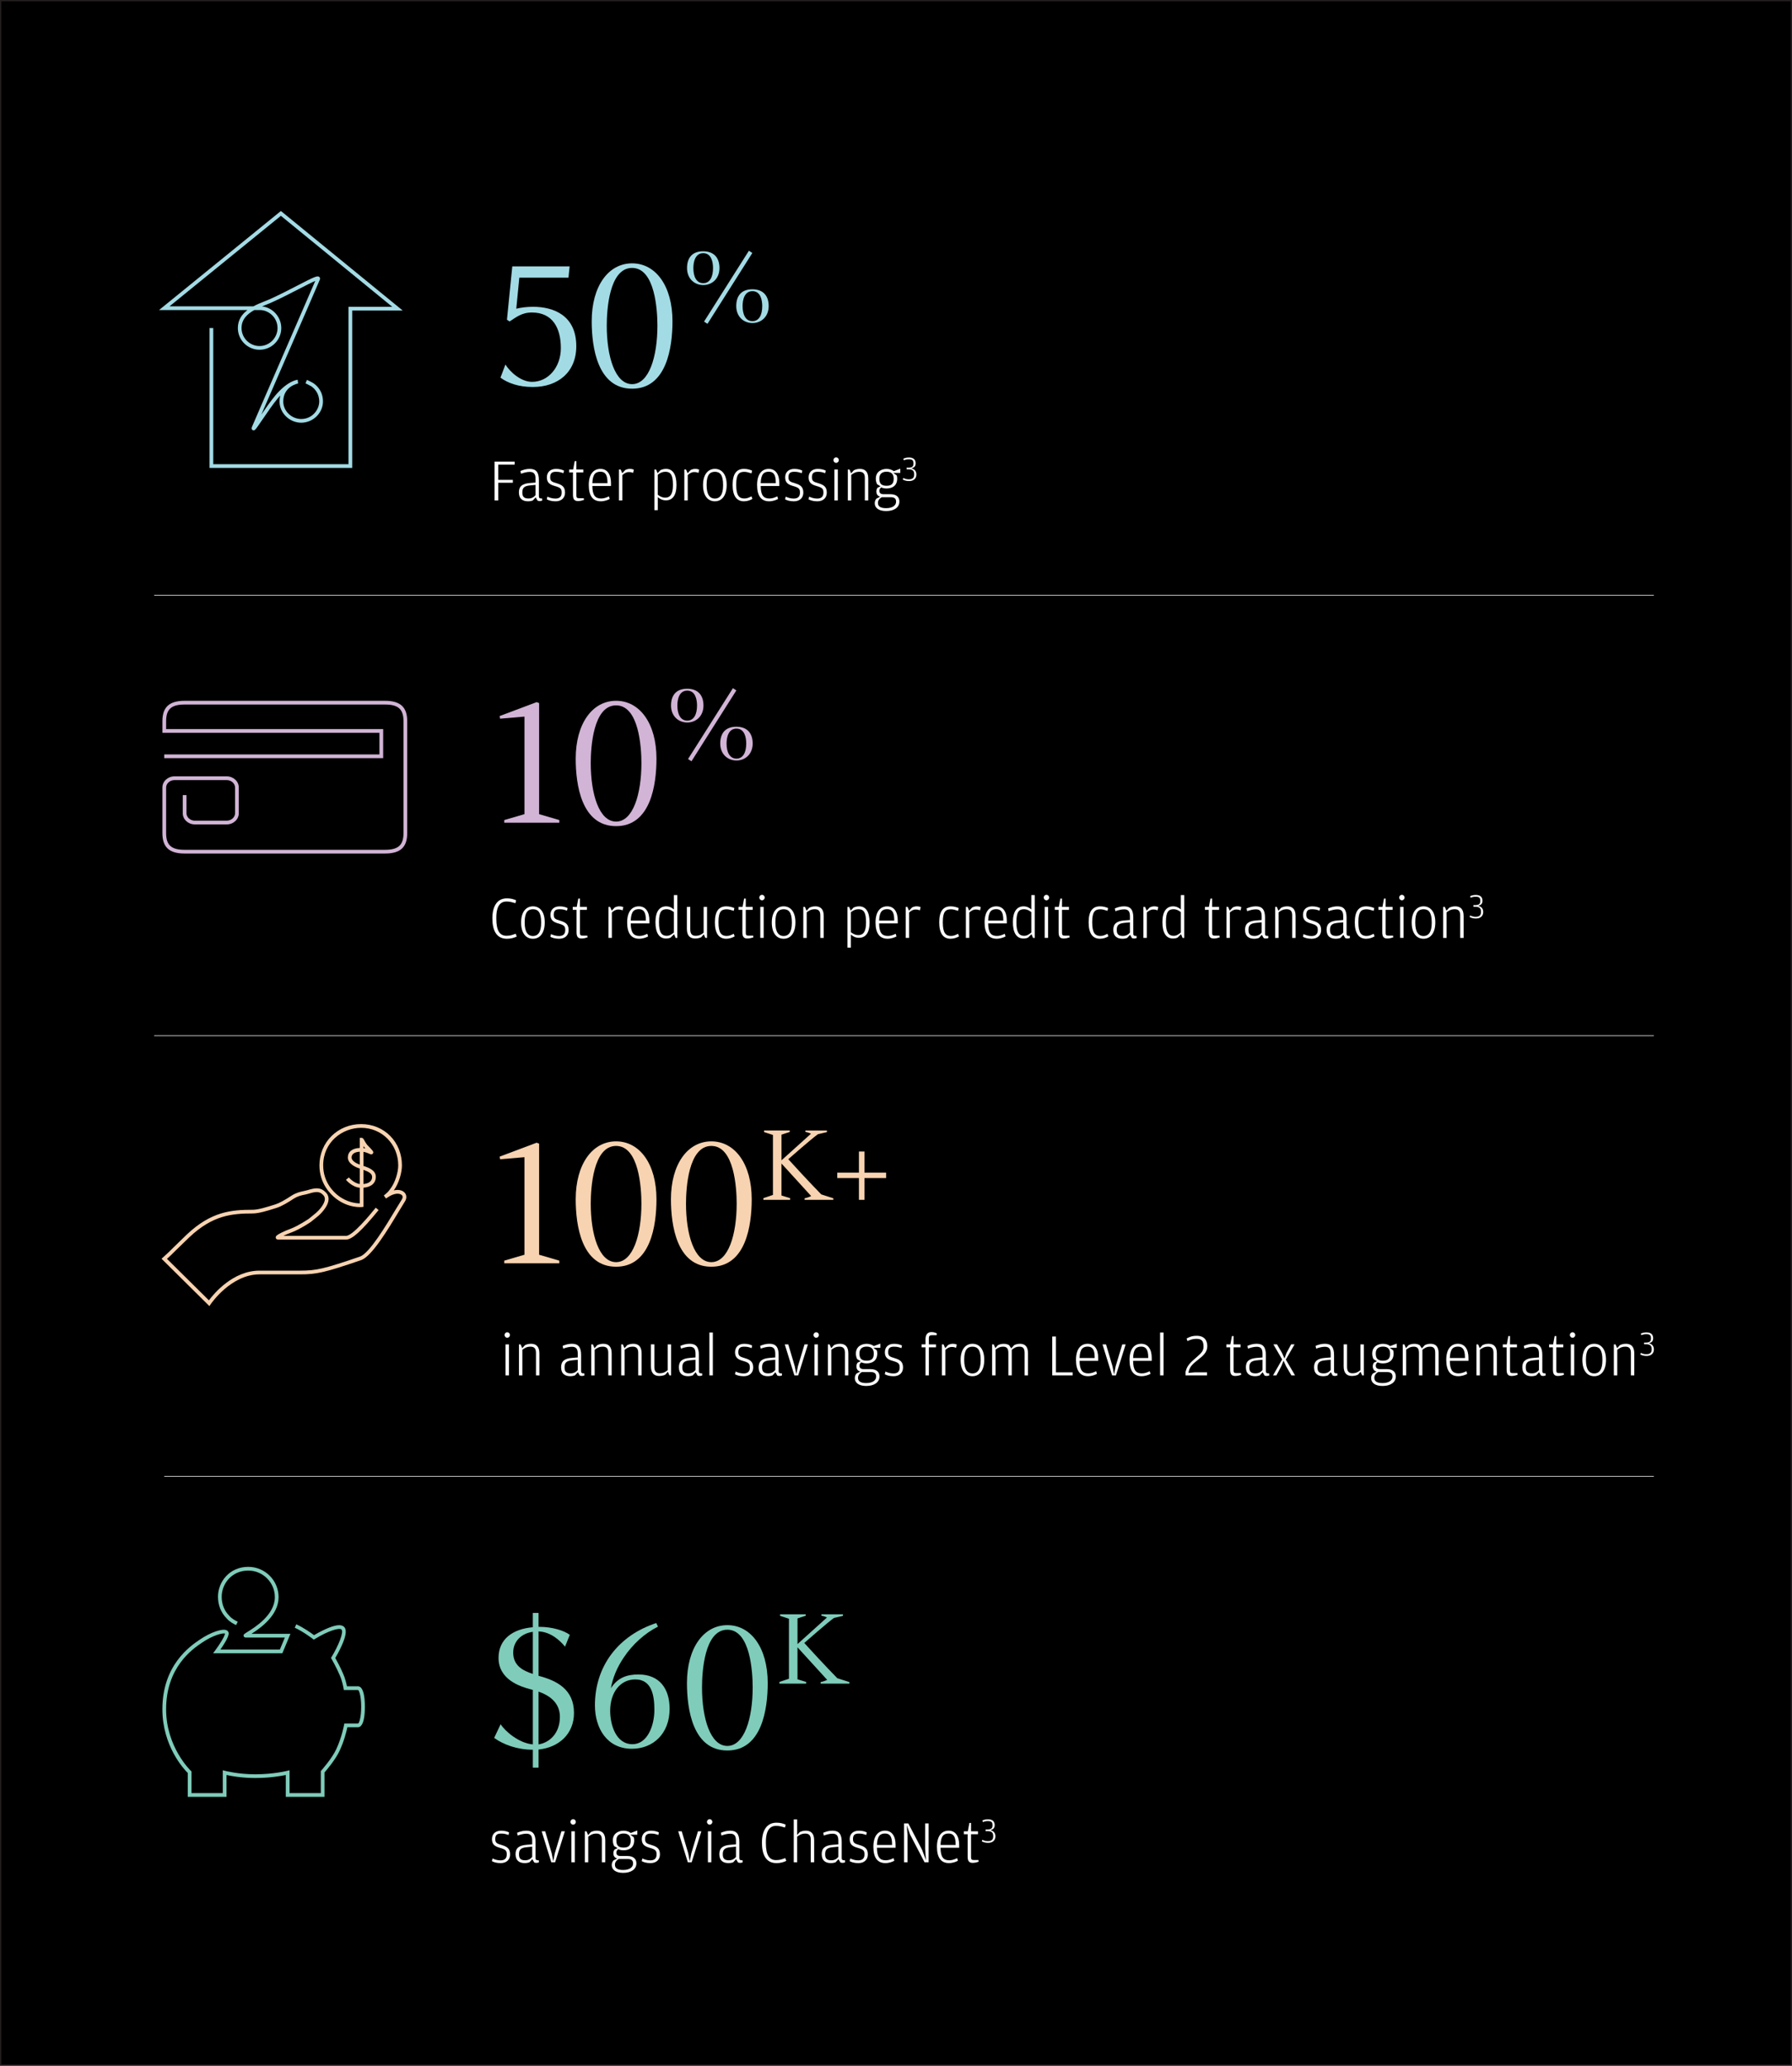 <?xml version="1.0" encoding="UTF-8"?>
<svg id="Layer_1" data-name="Layer 1" xmlns="http://www.w3.org/2000/svg" viewBox="0 0 1441 1661">
  <rect x="0" y="0" width="1441" height="1661" fill="#808080" stroke="none"/>
  <defs>
    <style>
      .cls-1 {
        fill: #f8d3b1;
      }

      .cls-2 {
        fill: #f7d3b1;
      }

      .cls-3 {
        fill: #7fccba;
      }

      .cls-4 {
        fill: #fff;
      }

      .cls-5 {
        fill: #a3dbe5;
      }

      .cls-6 {
        fill: #d1b4d6;
      }

      .cls-7 {
        stroke: #231f20;
        stroke-miterlimit: 10;
      }
    </style>
  </defs>
  <rect class="cls-7" x=".5" y=".5" width="1440" height="1660"/>
  <g>
    <rect class="cls-4" x="123.98" y="478.33" width="1205.94" height=".5"/>
    <g>
      <path class="cls-5" d="M283.24,376.22h-114.75v-112.45h3v109.45h108.75v-126.51h35.21l-89.58-73.19-89.56,72.79h67.44c3.1-1.66,6.38-2.97,9.31-4.14,1.84-.73,3.57-1.43,4.99-2.1,7.23-3.3,14.56-7.08,21.02-10.42,13.92-7.18,16.25-8.24,17.71-6.95.57.51.74,1.29.44,2.08-.66,1.76-14.97,34.67-28.8,66.5-7.07,16.25-13.89,31.95-18.27,42.07,3.5-5.12,7.54-10.92,10.99-15.06,10.28-12.33,17.91-12.89,18.23-12.91l.35,2.97c-.48.09-11.94,2.37-11.94,14.49,0,7.62,6.62,14.06,14.46,14.06,8.65,0,14.46-7.27,14.46-14.06s-4.04-10.66-6.47-12.29c-2.63-1.5-4.54-2.27-4.56-2.28l1.12-2.79c.09.03,2.12.86,4.98,2.48l.09.05c2.93,1.95,7.85,6.48,7.85,14.82,0,9.25-8,17.06-17.46,17.06s-17.46-7.81-17.46-17.06c0-1.78.21-3.38.58-4.83-.63.68-1.27,1.42-1.92,2.2-3.9,4.68-8.61,11.59-12.4,17.15-1.61,2.36-3,4.4-4.05,5.86-1.54,2.14-2.39,3.32-3.75,2.67-.47-.22-1.19-.82-.75-2.32l.04-.13c.74-1.86,11.62-26.87,23.13-53.35,11.52-26.49,24.38-56.08,27.86-64.23-2.83,1.18-8.01,3.85-13.07,6.46-6.5,3.35-13.86,7.15-21.13,10.47-1.48.71-3.26,1.42-5.14,2.17-1.14.46-2.32.93-3.51,1.43,8.56.83,15.51,8.46,15.51,17.39,0,9.63-7.83,17.46-17.46,17.46s-17.46-7.83-17.46-17.46c0-6.58,3.29-11.11,7.73-14.46h-71.12l98.01-79.66,97.99,80.06h-40.62v126.51ZM204.49,249.31c-5.65,3.14-10.25,7.46-10.25,14.46,0,7.98,6.49,14.46,14.46,14.46s14.46-6.49,14.46-14.46c0-8.65-7.27-14.46-14.06-14.46h-4.61Z"/>
      <g>
        <g>
          <path class="cls-5" d="M406.41,293.09c3.83,6.13,12.56,13.94,21.45,13.94,13.17,0,23.13-11.95,23.13-27.11,0-15.93-6.43-28.65-23.28-28.65-8.27,0-12.87,3.98-17.92,7.2l-2.14-1.38,4.29-42.89h46.11l-.92,9.04h-39.52l-2.45,24.97c3.83-.92,8.58-1.53,13.48-1.53,16.24,0,34.77,6.74,34.77,31.71,0,20.83-14.71,32.78-34.93,32.78-11.64,0-20.22-3.22-26.04-7.51l3.98-10.57Z"/>
          <path class="cls-5" d="M540.76,258.31c0,20.83-4.6,54.23-32.47,54.23s-32.48-33.39-32.48-54.23c0-28.34,13.48-46.57,32.48-46.57s32.47,18.23,32.47,46.57ZM528.65,261.84c0-12.25-1.84-46.41-20.37-46.41s-20.37,34.16-20.37,46.41c0,24.97,6.74,47.03,20.37,47.03s20.37-22.06,20.37-47.03Z"/>
          <path class="cls-5" d="M578.55,215.54c0,8.48-5.89,13.66-13.04,13.66s-13.04-5.18-13.04-13.66,4.38-13.49,12.95-13.49,13.13,5.09,13.13,13.49ZM565.51,227.69c5.45,0,7.86-5.27,7.86-12.15,0-5-1.43-11.97-7.86-11.97s-7.95,6.88-7.95,11.97c0,6.79,2.41,12.15,7.95,12.15ZM602.22,201.61l2.77,1.79-36.08,56.98-2.77-1.79,36.08-56.98ZM618.12,246.09c0,8.48-5.89,13.66-13.04,13.66s-13.04-5.18-13.04-13.66,4.38-13.49,12.95-13.49,13.13,5.09,13.13,13.49ZM605.08,258.23c5.45,0,7.86-5.27,7.86-12.15,0-5-1.43-11.97-7.86-11.97s-7.95,6.88-7.95,11.97c0,6.79,2.41,12.15,7.95,12.15Z"/>
        </g>
        <g>
          <path class="cls-4" d="M397.71,402.41v-31.25h16.13v2.45h-13.15v12.24h11.71v2.3h-11.71v14.26h-2.98Z"/>
          <path class="cls-4" d="M430.64,388.01v-2.93c0-3.26-.82-5.66-4.61-5.66-2.45,0-4.66.67-7.1,1.49l-.43-2.21c2.4-.96,4.56-1.68,7.49-1.68,5.18,0,7.34,2.83,7.34,9.02v12.82c0,1.49.53,1.92,1.78,1.92h.82l.1,1.68c-.38.19-1.1.43-1.97.43-.62,0-1.2-.1-1.78-.34l-1.54-2.64-2.3,2.5c-.91.38-2.35.67-3.79.67-4.18,0-7.39-1.87-7.39-7.2,0-4.9,2.83-7.01,8.69-7.49l4.7-.38ZM430.64,398.14v-8.26l-4.51.43c-4.27.43-6.1,1.73-6.1,5.47v.34c0,3.36,1.49,4.7,4.94,4.7,2.88,0,4.51-1.3,5.66-2.69Z"/>
          <path class="cls-4" d="M446.62,403.08c-3.22,0-5.52-.82-6.91-1.58l.48-2.16c1.68.77,3.89,1.54,6.38,1.54,3.07,0,5.09-1.25,5.09-4.75,0-3.22-.91-4.03-5.76-5.42-3.65-1.06-6.14-2.54-6.14-6.86s2.93-6.82,7.39-6.82c2.74,0,4.9.62,6.38,1.39l-.48,2.06c-1.87-.67-3.17-1.15-5.95-1.15-2.98,0-4.7.91-4.7,4.42,0,3.17,1.44,3.7,5.18,4.8,4.51,1.34,6.77,2.98,6.77,7.54,0,3.98-2.59,7.01-7.73,7.01Z"/>
          <path class="cls-4" d="M464.77,402.89c-2.88,0-4.03-1.49-4.03-5.04v-18h-3.07v-2.35h3.22l1.25-6.72h1.34v6.72h5.57v2.35h-5.57v18.43c0,1.73.43,2.3,2.06,2.3h3.89l.14,1.39c-1.44.48-2.98.91-4.8.91Z"/>
          <path class="cls-4" d="M476.33,390.75c.05,7.54,2.35,10.08,7.01,10.08,2.16,0,4.03-.62,6.34-1.73l.62,2.11c-1.49.82-4.27,1.87-7.15,1.87-6.34,0-9.7-4.27-9.7-13.1s3.89-12.96,9.41-12.96,8.45,4.46,8.45,11.38v2.35h-14.98ZM476.33,388.49h12.15v-.62c0-6.29-1.92-8.59-5.62-8.59s-6.29,1.63-6.53,9.22Z"/>
          <path class="cls-4" d="M500.38,380.52l2.4-2.59c1.25-.58,2.4-.91,3.65-.91,1.54,0,2.64.34,3.26.62l-.58,2.59c-1.06-.43-1.92-.67-3.46-.67-2.16,0-3.6,1.06-5.18,2.4v20.45h-2.74v-24.91h1.34l1.3,3.02Z"/>
          <path class="cls-4" d="M528.8,380.47l2.3-2.45c1.25-.53,2.59-1.01,4.42-1.01,5.42,0,8.45,4.27,8.45,12.96s-3.41,12.34-8.54,12.34c-2.98,0-5.09-1.39-6.48-2.59v10.47h-2.74v-32.69h1.34l1.25,2.98ZM528.94,397.8c1.1.86,3.17,2.35,6.05,2.35,3.84,0,6.14-2.69,6.14-9.94v-.67c0-7.82-2.06-10.22-6-10.22-2.4,0-4.08.77-6.19,2.4v16.08Z"/>
          <path class="cls-4" d="M552.94,380.52l2.4-2.59c1.25-.58,2.4-.91,3.65-.91,1.54,0,2.64.34,3.26.62l-.58,2.59c-1.06-.43-1.92-.67-3.46-.67-2.16,0-3.6,1.06-5.18,2.4v20.45h-2.74v-24.91h1.34l1.3,3.02Z"/>
          <path class="cls-4" d="M574.88,403.08c-5.71,0-9.55-4.56-9.55-13.06s3.98-13.01,9.55-13.01,9.46,4.42,9.46,12.86-3.74,13.2-9.46,13.2ZM574.88,400.88c3.84,0,6.58-2.88,6.58-10.46v-.62c0-8.02-2.54-10.46-6.58-10.46s-6.67,2.5-6.67,10.22v.62c0,7.82,2.78,10.71,6.67,10.71Z"/>
          <path class="cls-4" d="M598.3,403.08c-5.9,0-9.17-4.22-9.17-13.2s3.17-12.86,9.17-12.86c2.45,0,4.66.62,6.48,1.39l-.48,2.21c-2.4-.77-3.98-1.25-5.81-1.25-4.18,0-6.48,1.97-6.48,10.08v.62c0,8.35,2.4,10.75,6.48,10.75,2.26,0,3.46-.62,5.81-1.73l.72,2.06c-1.58.96-4.03,1.92-6.72,1.92Z"/>
          <path class="cls-4" d="M611.69,390.75c.05,7.54,2.35,10.08,7.01,10.08,2.16,0,4.03-.62,6.34-1.73l.62,2.11c-1.49.82-4.27,1.87-7.15,1.87-6.34,0-9.7-4.27-9.7-13.1s3.89-12.96,9.41-12.96,8.45,4.46,8.45,11.38v2.35h-14.98ZM611.69,388.49h12.15v-.62c0-6.29-1.92-8.59-5.62-8.59s-6.29,1.63-6.53,9.22Z"/>
          <path class="cls-4" d="M638.24,403.08c-3.22,0-5.52-.82-6.91-1.58l.48-2.16c1.68.77,3.89,1.54,6.38,1.54,3.07,0,5.09-1.25,5.09-4.75,0-3.22-.91-4.03-5.76-5.42-3.65-1.06-6.14-2.54-6.14-6.86s2.93-6.82,7.39-6.82c2.74,0,4.9.62,6.38,1.39l-.48,2.06c-1.87-.67-3.17-1.15-5.95-1.15-2.98,0-4.7.91-4.7,4.42,0,3.17,1.44,3.7,5.18,4.8,4.51,1.34,6.77,2.98,6.77,7.54,0,3.98-2.59,7.01-7.73,7.01Z"/>
          <path class="cls-4" d="M657.1,403.08c-3.22,0-5.52-.82-6.91-1.58l.48-2.16c1.68.77,3.89,1.54,6.38,1.54,3.07,0,5.09-1.25,5.09-4.75,0-3.22-.91-4.03-5.76-5.42-3.65-1.06-6.14-2.54-6.14-6.86s2.93-6.82,7.39-6.82c2.74,0,4.9.62,6.38,1.39l-.48,2.06c-1.87-.67-3.17-1.15-5.95-1.15-2.98,0-4.7.91-4.7,4.42,0,3.17,1.44,3.7,5.18,4.8,4.51,1.34,6.77,2.98,6.77,7.54,0,3.98-2.59,7.01-7.73,7.01Z"/>
          <path class="cls-4" d="M672.36,372.17c-1.15,0-2.16-.96-2.16-2.21s1.01-2.21,2.16-2.21,2.16.96,2.16,2.21-1.01,2.21-2.16,2.21ZM670.97,402.41v-24.91h2.74v24.91h-2.74Z"/>
          <path class="cls-4" d="M684.41,380.57l2.16-2.4c1.06-.53,2.59-1.15,4.9-1.15,3.94,0,6.72,2.02,6.72,7.73v17.67h-2.74v-18.24c0-3.74-1.82-4.85-4.37-4.85-2.88,0-4.51.96-6.58,2.5v20.59h-2.74v-24.91h1.34l1.3,3.07Z"/>
          <path class="cls-4" d="M718.73,378.84l5.23-1.97v3.36h-5.66l2.78,2.02c.24.82.38,1.44.38,2.5,0,6-4.18,8.02-8.54,8.02-1.49,0-2.98-.24-4.32-.86-.77.58-1.49,1.44-1.49,2.69,0,1.87,1.15,2.78,3.5,2.78h5.42c4.66,0,7.2,2.21,7.2,5.86,0,4.85-4.32,7.68-10.66,7.68-6,0-9.17-2.59-9.17-6.29,0-2.02.91-3.17,1.44-3.74l2.93-1.49c-1.39-.38-3.07-1.49-3.07-4.27,0-1.63.67-2.54,1.01-2.98l2.35-1.1-2.74-1.68c-.62-1.2-1.06-2.78-1.06-4.46,0-5.86,4.8-7.87,8.64-7.87,1.92,0,4.08.48,5.81,1.82ZM708.99,399.77c-1.87,1.2-3.02,2.54-3.02,4.66,0,2.88,2.3,4.18,6.62,4.18,5.38,0,7.97-2.4,7.97-5.14v-.19c0-1.92-.91-3.5-4.18-3.5h-7.39ZM712.92,390.6c4.03,0,5.71-1.73,5.71-5.57v-.29c0-3.26-1.68-5.47-5.71-5.47s-5.81,2.21-5.81,5.42v.29c0,3.89,1.73,5.62,5.81,5.62Z"/>
          <path class="cls-4" d="M731.06,386.82c-2.38,0-3.97-.62-5.12-1.26l.42-1.2c1.48.62,2.55,1.06,4.42,1.06,2.91,0,4.34-1.15,4.34-3.83v-.28c0-2.91-1.43-3.92-4.56-3.92h-1.54v-1.34h1.15c3.33,0,4.39-.92,4.39-3.33v-.2c0-2.46-1.04-3.22-3.86-3.22-1.71,0-2.52.31-3.97.78l-.31-1.26c1.04-.45,2.43-.95,4.45-.95,4,0,5.43,2.01,5.43,4.7,0,2.41-1.23,3.44-3.47,4.06,2.52.5,4.06,2.18,4.06,4.95,0,3.13-2.18,5.23-5.82,5.23Z"/>
        </g>
      </g>
    </g>
    <g>
      <path class="cls-6" d="M309.59,686.29h-161.13c-12.36,0-17.87-5.07-17.87-16.43v-36.65c0-4.94,4.35-8.97,9.69-8.97h42.05c5.34,0,9.69,4.02,9.69,8.97v20.7c0,4.94-4.35,8.97-9.69,8.97h-25.68c-5.34,0-9.69-4.02-9.69-8.97v-14.59h3v14.59c0,3.23,3.06,5.97,6.69,5.97h25.68c3.62,0,6.69-2.73,6.69-5.97v-20.7c0-3.23-3.06-5.97-6.69-5.97h-42.05c-3.62,0-6.69,2.73-6.69,5.97v36.65c0,9.67,4.17,13.43,14.87,13.43h161.13c10.7,0,14.87-3.77,14.87-13.43v-89.94c0-9.67-4.17-13.43-14.87-13.43h-161.13c-10.7,0-14.87,3.77-14.87,13.43v6.31h174.53v23.36h-176.03v-3h173.03v-17.36h-174.53v-9.31c0-11.36,5.51-16.43,17.87-16.43h161.13c12.36,0,17.87,5.07,17.87,16.43v89.94c0,11.37-5.51,16.43-17.87,16.43Z"/>
      <g>
        <path class="cls-6" d="M405.49,661.51v-2.14l16.24-4.75v-78.43l-19.61,1.69-.31-2.15,29.72-11.18,1.99.77v89.31l16.24,4.75v2.14h-44.27Z"/>
        <path class="cls-6" d="M527.89,610.04c0,20.83-4.6,54.23-32.47,54.23s-32.48-33.39-32.48-54.23c0-28.34,13.48-46.57,32.48-46.57s32.47,18.23,32.47,46.57ZM515.78,613.57c0-12.25-1.84-46.41-20.37-46.41s-20.37,34.16-20.37,46.41c0,24.97,6.74,47.03,20.37,47.03s20.37-22.06,20.37-47.03Z"/>
        <path class="cls-6" d="M565.68,567.28c0,8.48-5.89,13.66-13.04,13.66s-13.04-5.18-13.04-13.66,4.38-13.49,12.95-13.49,13.13,5.09,13.13,13.49ZM552.64,579.42c5.45,0,7.86-5.27,7.86-12.15,0-5-1.43-11.97-7.86-11.97s-7.95,6.88-7.95,11.97c0,6.79,2.41,12.15,7.95,12.15ZM589.35,553.34l2.77,1.79-36.08,56.98-2.77-1.79,36.08-56.98ZM605.25,597.82c0,8.48-5.89,13.66-13.04,13.66s-13.04-5.18-13.04-13.66,4.38-13.49,12.95-13.49,13.13,5.09,13.13,13.49ZM592.21,609.97c5.45,0,7.86-5.27,7.86-12.15,0-5-1.43-11.97-7.86-11.97s-7.95,6.88-7.95,11.97c0,6.79,2.41,12.15,7.95,12.15Z"/>
      </g>
      <g>
        <path class="cls-4" d="M407.55,754.82c-8.5,0-11.62-7.01-11.62-16.37s3.55-16.13,11.71-16.13c3.12,0,5.09.62,7.34,1.54l-.48,2.35c-2.98-.82-4.61-1.34-7.25-1.34-4.37,0-8.16,2.93-8.16,12.96v.91c0,10.03,3.07,13.68,8.16,13.68,3.22,0,4.7-.67,7.44-1.63l.82,2.26c-2.4,1.06-4.66,1.78-7.97,1.78Z"/>
        <path class="cls-4" d="M428.58,754.82c-5.71,0-9.55-4.56-9.55-13.06s3.98-13.01,9.55-13.01,9.46,4.42,9.46,12.86-3.74,13.2-9.46,13.2ZM428.58,752.61c3.84,0,6.58-2.88,6.58-10.46v-.62c0-8.02-2.54-10.46-6.58-10.46s-6.67,2.5-6.67,10.22v.62c0,7.82,2.78,10.71,6.67,10.71Z"/>
        <path class="cls-4" d="M449.5,754.82c-3.22,0-5.52-.82-6.91-1.58l.48-2.16c1.68.77,3.89,1.54,6.38,1.54,3.07,0,5.09-1.25,5.09-4.75,0-3.22-.91-4.03-5.76-5.42-3.65-1.06-6.14-2.54-6.14-6.86s2.93-6.82,7.39-6.82c2.74,0,4.9.62,6.38,1.39l-.48,2.06c-1.87-.67-3.17-1.15-5.95-1.15-2.98,0-4.7.91-4.7,4.42,0,3.17,1.44,3.7,5.18,4.8,4.51,1.34,6.77,2.98,6.77,7.54,0,3.98-2.59,7.01-7.73,7.01Z"/>
        <path class="cls-4" d="M467.65,754.62c-2.88,0-4.03-1.49-4.03-5.04v-18h-3.07v-2.35h3.22l1.25-6.72h1.34v6.72h5.57v2.35h-5.57v18.43c0,1.73.43,2.3,2.06,2.3h3.89l.14,1.39c-1.44.48-2.98.91-4.8.91Z"/>
        <path class="cls-4" d="M491.93,732.25l2.4-2.59c1.25-.58,2.4-.91,3.65-.91,1.54,0,2.64.34,3.26.62l-.58,2.59c-1.06-.43-1.92-.67-3.46-.67-2.16,0-3.6,1.06-5.18,2.4v20.45h-2.74v-24.91h1.34l1.3,3.02Z"/>
        <path class="cls-4" d="M507.2,742.48c.05,7.54,2.35,10.08,7.01,10.08,2.16,0,4.03-.62,6.34-1.73l.62,2.11c-1.49.82-4.27,1.87-7.15,1.87-6.34,0-9.7-4.27-9.7-13.1s3.89-12.96,9.41-12.96,8.45,4.46,8.45,11.38v2.35h-14.98ZM507.2,740.22h12.15v-.62c0-6.29-1.92-8.59-5.62-8.59s-6.29,1.63-6.53,9.22Z"/>
        <path class="cls-4" d="M541.9,731.25v-11.57h2.74v34.47h-1.34l-1.25-2.98-2.83,2.74c-.72.34-1.92.72-3.65.72-5.52,0-8.5-4.51-8.5-13.2s3.41-12.67,8.59-12.67c2.88,0,4.9,1.3,6.24,2.5ZM541.9,749.82v-16.42c-1.1-.86-3.17-2.35-5.9-2.35-3.89,0-6.1,2.02-6.1,10.13v.67c0,7.92,2.26,10.61,6.14,10.61,2.35,0,3.7-.96,5.86-2.64Z"/>
        <path class="cls-4" d="M565.81,749.97v-20.74h2.74v24.91h-1.34l-1.3-2.88-2.02,2.3c-1.01.53-2.64,1.06-4.94,1.06-3.84,0-6.62-2.02-6.62-7.73v-17.67h2.74v18.24c0,3.74,1.78,4.99,4.27,4.99,2.83,0,4.61-.91,6.48-2.5Z"/>
        <path class="cls-4" d="M584.04,754.82c-5.9,0-9.17-4.22-9.17-13.2s3.17-12.86,9.17-12.86c2.45,0,4.66.62,6.48,1.39l-.48,2.21c-2.4-.77-3.98-1.25-5.81-1.25-4.18,0-6.48,1.97-6.48,10.08v.62c0,8.35,2.4,10.75,6.48,10.75,2.26,0,3.46-.62,5.81-1.73l.72,2.06c-1.58.96-4.03,1.92-6.72,1.92Z"/>
        <path class="cls-4" d="M600.99,754.62c-2.88,0-4.03-1.49-4.03-5.04v-18h-3.07v-2.35h3.22l1.25-6.72h1.34v6.72h5.57v2.35h-5.57v18.43c0,1.73.43,2.3,2.06,2.3h3.89l.14,1.39c-1.44.48-2.98.91-4.8.91Z"/>
        <path class="cls-4" d="M612.75,723.9c-1.15,0-2.16-.96-2.16-2.21s1.01-2.21,2.16-2.21,2.16.96,2.16,2.21-1.01,2.21-2.16,2.21ZM611.36,754.14v-24.91h2.74v24.91h-2.74Z"/>
        <path class="cls-4" d="M630.17,754.82c-5.71,0-9.55-4.56-9.55-13.06s3.98-13.01,9.55-13.01,9.46,4.42,9.46,12.86-3.74,13.2-9.46,13.2ZM630.17,752.61c3.84,0,6.58-2.88,6.58-10.46v-.62c0-8.02-2.54-10.46-6.58-10.46s-6.67,2.5-6.67,10.22v.62c0,7.82,2.78,10.71,6.67,10.71Z"/>
        <path class="cls-4" d="M648.6,732.3l2.16-2.4c1.06-.53,2.59-1.15,4.9-1.15,3.94,0,6.72,2.02,6.72,7.73v17.67h-2.74v-18.24c0-3.74-1.82-4.85-4.37-4.85-2.88,0-4.51.96-6.58,2.5v20.59h-2.74v-24.91h1.34l1.3,3.07Z"/>
        <path class="cls-4" d="M684.07,732.21l2.3-2.45c1.25-.53,2.59-1.01,4.42-1.01,5.42,0,8.45,4.27,8.45,12.96s-3.41,12.34-8.54,12.34c-2.98,0-5.09-1.39-6.48-2.59v10.47h-2.74v-32.69h1.34l1.25,2.98ZM684.22,749.54c1.1.86,3.17,2.35,6.05,2.35,3.84,0,6.14-2.69,6.14-9.94v-.67c0-7.82-2.06-10.22-6-10.22-2.4,0-4.08.77-6.19,2.4v16.08Z"/>
        <path class="cls-4" d="M706.92,742.48c.05,7.54,2.35,10.08,7.01,10.08,2.16,0,4.03-.62,6.34-1.73l.62,2.11c-1.49.82-4.27,1.87-7.15,1.87-6.34,0-9.7-4.27-9.7-13.1s3.89-12.96,9.41-12.96,8.45,4.46,8.45,11.38v2.35h-14.98ZM706.92,740.22h12.15v-.62c0-6.29-1.92-8.59-5.62-8.59s-6.29,1.63-6.53,9.22Z"/>
        <path class="cls-4" d="M730.97,732.25l2.4-2.59c1.25-.58,2.4-.91,3.65-.91,1.54,0,2.64.34,3.26.62l-.58,2.59c-1.06-.43-1.92-.67-3.46-.67-2.16,0-3.6,1.06-5.18,2.4v20.45h-2.74v-24.91h1.34l1.3,3.02Z"/>
        <path class="cls-4" d="M764.43,754.82c-5.91,0-9.17-4.22-9.17-13.2s3.17-12.86,9.17-12.86c2.45,0,4.66.62,6.48,1.39l-.48,2.21c-2.4-.77-3.98-1.25-5.81-1.25-4.18,0-6.48,1.97-6.48,10.08v.62c0,8.35,2.4,10.75,6.48,10.75,2.26,0,3.46-.62,5.81-1.73l.72,2.06c-1.58.96-4.03,1.92-6.72,1.92Z"/>
        <path class="cls-4" d="M779.35,732.25l2.4-2.59c1.25-.58,2.4-.91,3.65-.91,1.54,0,2.64.34,3.26.62l-.58,2.59c-1.06-.43-1.92-.67-3.46-.67-2.16,0-3.6,1.06-5.18,2.4v20.45h-2.74v-24.91h1.34l1.3,3.02Z"/>
        <path class="cls-4" d="M794.62,742.48c.05,7.54,2.35,10.08,7.01,10.08,2.16,0,4.03-.62,6.34-1.73l.62,2.11c-1.49.82-4.27,1.87-7.15,1.87-6.34,0-9.7-4.27-9.7-13.1s3.89-12.96,9.41-12.96,8.45,4.46,8.45,11.38v2.35h-14.98ZM794.62,740.22h12.15v-.62c0-6.29-1.92-8.59-5.62-8.59s-6.29,1.63-6.53,9.22Z"/>
        <path class="cls-4" d="M829.32,731.25v-11.57h2.74v34.47h-1.34l-1.25-2.98-2.83,2.74c-.72.34-1.92.72-3.65.72-5.52,0-8.5-4.51-8.5-13.2s3.41-12.67,8.59-12.67c2.88,0,4.9,1.3,6.24,2.5ZM829.32,749.82v-16.42c-1.1-.86-3.17-2.35-5.9-2.35-3.89,0-6.1,2.02-6.1,10.13v.67c0,7.92,2.26,10.61,6.14,10.61,2.35,0,3.7-.96,5.86-2.64Z"/>
        <path class="cls-4" d="M841.47,723.9c-1.15,0-2.16-.96-2.16-2.21s1.01-2.21,2.16-2.21,2.16.96,2.16,2.21-1.01,2.21-2.16,2.21ZM840.07,754.14v-24.91h2.74v24.91h-2.74Z"/>
        <path class="cls-4" d="M855.29,754.62c-2.88,0-4.03-1.49-4.03-5.04v-18h-3.07v-2.35h3.22l1.25-6.72h1.34v6.72h5.57v2.35h-5.57v18.43c0,1.73.43,2.3,2.06,2.3h3.89l.14,1.39c-1.44.48-2.98.91-4.8.91Z"/>
        <path class="cls-4" d="M884.57,754.82c-5.91,0-9.17-4.22-9.17-13.2s3.17-12.86,9.17-12.86c2.45,0,4.66.62,6.48,1.39l-.48,2.21c-2.4-.77-3.98-1.25-5.81-1.25-4.18,0-6.48,1.97-6.48,10.08v.62c0,8.35,2.4,10.75,6.48,10.75,2.26,0,3.46-.62,5.81-1.73l.72,2.06c-1.58.96-4.03,1.92-6.72,1.92Z"/>
        <path class="cls-4" d="M908.62,739.74v-2.93c0-3.26-.82-5.66-4.61-5.66-2.45,0-4.66.67-7.1,1.49l-.43-2.21c2.4-.96,4.56-1.68,7.49-1.68,5.18,0,7.34,2.83,7.34,9.02v12.82c0,1.49.53,1.92,1.78,1.92h.82l.1,1.68c-.38.19-1.1.43-1.97.43-.62,0-1.2-.1-1.78-.34l-1.54-2.64-2.3,2.5c-.91.38-2.35.67-3.79.67-4.18,0-7.39-1.87-7.39-7.2,0-4.9,2.83-7.01,8.69-7.49l4.7-.38ZM908.62,749.87v-8.26l-4.51.43c-4.27.43-6.1,1.73-6.1,5.47v.34c0,3.36,1.49,4.7,4.94,4.7,2.88,0,4.51-1.3,5.66-2.69Z"/>
        <path class="cls-4" d="M922.1,732.25l2.4-2.59c1.25-.58,2.4-.91,3.65-.91,1.54,0,2.64.34,3.26.62l-.58,2.59c-1.06-.43-1.92-.67-3.46-.67-2.16,0-3.6,1.06-5.18,2.4v20.45h-2.74v-24.91h1.34l1.3,3.02Z"/>
        <path class="cls-4" d="M949.56,731.25v-11.57h2.74v34.47h-1.34l-1.25-2.98-2.83,2.74c-.72.34-1.92.72-3.65.72-5.52,0-8.5-4.51-8.5-13.2s3.41-12.67,8.59-12.67c2.88,0,4.9,1.3,6.24,2.5ZM949.56,749.82v-16.42c-1.1-.86-3.17-2.35-5.9-2.35-3.89,0-6.1,2.02-6.1,10.13v.67c0,7.92,2.26,10.61,6.14,10.61,2.35,0,3.7-.96,5.86-2.64Z"/>
        <path class="cls-4" d="M976.01,754.62c-2.88,0-4.03-1.49-4.03-5.04v-18h-3.07v-2.35h3.22l1.25-6.72h1.34v6.72h5.57v2.35h-5.57v18.43c0,1.73.43,2.3,2.06,2.3h3.89l.14,1.39c-1.44.48-2.98.91-4.8.91Z"/>
        <path class="cls-4" d="M988.87,732.25l2.4-2.59c1.25-.58,2.4-.91,3.65-.91,1.54,0,2.64.34,3.26.62l-.58,2.59c-1.06-.43-1.92-.67-3.46-.67-2.16,0-3.6,1.06-5.18,2.4v20.45h-2.74v-24.91h1.34l1.3,3.02Z"/>
        <path class="cls-4" d="M1014.55,739.74v-2.93c0-3.26-.82-5.66-4.61-5.66-2.45,0-4.66.67-7.1,1.49l-.43-2.21c2.4-.96,4.56-1.68,7.49-1.68,5.18,0,7.34,2.83,7.34,9.02v12.82c0,1.49.53,1.92,1.78,1.92h.82l.1,1.68c-.38.19-1.1.43-1.97.43-.62,0-1.2-.1-1.78-.34l-1.54-2.64-2.3,2.5c-.91.38-2.35.67-3.79.67-4.18,0-7.39-1.87-7.39-7.2,0-4.9,2.83-7.01,8.69-7.49l4.7-.38ZM1014.55,749.87v-8.26l-4.51.43c-4.27.43-6.1,1.73-6.1,5.47v.34c0,3.36,1.49,4.7,4.94,4.7,2.88,0,4.51-1.3,5.66-2.69Z"/>
        <path class="cls-4" d="M1028.04,732.3l2.16-2.4c1.06-.53,2.59-1.15,4.9-1.15,3.94,0,6.72,2.02,6.72,7.73v17.67h-2.74v-18.24c0-3.74-1.82-4.85-4.37-4.85-2.88,0-4.51.96-6.58,2.5v20.59h-2.74v-24.91h1.34l1.3,3.07Z"/>
        <path class="cls-4" d="M1054.63,754.82c-3.22,0-5.52-.82-6.91-1.58l.48-2.16c1.68.77,3.89,1.54,6.38,1.54,3.07,0,5.09-1.25,5.09-4.75,0-3.22-.91-4.03-5.76-5.42-3.65-1.06-6.14-2.54-6.14-6.86s2.93-6.82,7.39-6.82c2.74,0,4.9.62,6.38,1.39l-.48,2.06c-1.87-.67-3.17-1.15-5.95-1.15-2.98,0-4.7.91-4.7,4.42,0,3.17,1.44,3.7,5.18,4.8,4.51,1.34,6.77,2.98,6.77,7.54,0,3.98-2.59,7.01-7.73,7.01Z"/>
        <path class="cls-4" d="M1080.12,739.74v-2.93c0-3.26-.82-5.66-4.61-5.66-2.45,0-4.66.67-7.1,1.49l-.43-2.21c2.4-.96,4.56-1.68,7.49-1.68,5.18,0,7.34,2.83,7.34,9.02v12.82c0,1.49.53,1.92,1.78,1.92h.82l.1,1.68c-.38.19-1.1.43-1.97.43-.62,0-1.2-.1-1.78-.34l-1.54-2.64-2.3,2.5c-.91.38-2.35.67-3.79.67-4.18,0-7.39-1.87-7.39-7.2,0-4.9,2.83-7.01,8.69-7.49l4.7-.38ZM1080.12,749.87v-8.26l-4.51.43c-4.27.43-6.1,1.73-6.1,5.47v.34c0,3.36,1.49,4.7,4.94,4.7,2.88,0,4.51-1.3,5.66-2.69Z"/>
        <path class="cls-4" d="M1098.6,754.82c-5.91,0-9.17-4.22-9.17-13.2s3.17-12.86,9.17-12.86c2.45,0,4.66.62,6.48,1.39l-.48,2.21c-2.4-.77-3.98-1.25-5.81-1.25-4.18,0-6.48,1.97-6.48,10.08v.62c0,8.35,2.4,10.75,6.48,10.75,2.26,0,3.46-.62,5.81-1.73l.72,2.06c-1.58.96-4.03,1.92-6.72,1.92Z"/>
        <path class="cls-4" d="M1115.54,754.62c-2.88,0-4.03-1.49-4.03-5.04v-18h-3.07v-2.35h3.22l1.25-6.72h1.34v6.72h5.57v2.35h-5.57v18.43c0,1.73.43,2.3,2.06,2.3h3.89l.14,1.39c-1.44.48-2.98.91-4.8.91Z"/>
        <path class="cls-4" d="M1127.3,723.9c-1.15,0-2.16-.96-2.16-2.21s1.01-2.21,2.16-2.21,2.16.96,2.16,2.21-1.01,2.21-2.16,2.21ZM1125.91,754.14v-24.91h2.74v24.91h-2.74Z"/>
        <path class="cls-4" d="M1144.72,754.82c-5.71,0-9.55-4.56-9.55-13.06s3.98-13.01,9.55-13.01,9.46,4.42,9.46,12.86-3.74,13.2-9.46,13.2ZM1144.72,752.61c3.84,0,6.58-2.88,6.58-10.46v-.62c0-8.02-2.54-10.46-6.58-10.46s-6.67,2.5-6.67,10.22v.62c0,7.82,2.78,10.71,6.67,10.71Z"/>
        <path class="cls-4" d="M1163.15,732.3l2.16-2.4c1.06-.53,2.59-1.15,4.9-1.15,3.94,0,6.72,2.02,6.72,7.73v17.67h-2.74v-18.24c0-3.74-1.82-4.85-4.37-4.85-2.88,0-4.51.96-6.58,2.5v20.59h-2.74v-24.91h1.34l1.3,3.07Z"/>
        <path class="cls-4" d="M1186.86,738.55c-2.38,0-3.97-.62-5.12-1.26l.42-1.2c1.48.62,2.55,1.06,4.42,1.06,2.91,0,4.34-1.15,4.34-3.83v-.28c0-2.91-1.43-3.92-4.56-3.92h-1.54v-1.34h1.15c3.33,0,4.39-.92,4.39-3.33v-.2c0-2.46-1.04-3.22-3.86-3.22-1.71,0-2.52.31-3.97.78l-.31-1.26c1.04-.45,2.43-.95,4.45-.95,4,0,5.43,2.01,5.43,4.7,0,2.41-1.23,3.44-3.47,4.06,2.52.5,4.06,2.18,4.06,4.95,0,3.13-2.18,5.23-5.82,5.23Z"/>
      </g>
    </g>
    <g>
      <g>
        <path class="cls-2" d="M405.49,1015.76v-2.14l16.24-4.75v-78.43l-19.61,1.68-.31-2.14,29.72-11.18,1.99.77v89.31l16.24,4.75v2.14h-44.27Z"/>
        <path class="cls-2" d="M527.89,964.29c0,20.83-4.6,54.23-32.47,54.23s-32.48-33.39-32.48-54.23c0-28.34,13.48-46.57,32.48-46.57s32.47,18.23,32.47,46.57ZM515.78,967.81c0-12.25-1.84-46.41-20.37-46.41s-20.37,34.16-20.37,46.41c0,24.97,6.74,47.03,20.37,47.03s20.37-22.06,20.37-47.03Z"/>
        <path class="cls-2" d="M604.48,964.29c0,20.83-4.6,54.23-32.47,54.23s-32.48-33.39-32.48-54.23c0-28.34,13.48-46.57,32.48-46.57s32.47,18.23,32.47,46.57ZM592.38,967.81c0-12.25-1.84-46.41-20.37-46.41s-20.37,34.16-20.37,46.41c0,24.97,6.74,47.03,20.37,47.03s20.37-22.06,20.37-47.03Z"/>
        <path class="cls-2" d="M635.04,909.02v1.16l-6.61,2.14v20.63l23.67-21.34s-1.07-.8-4.47-1.52v-1.07h17.33v1.25l-7.23,1.7c-5.09,3.57-23.85,20.09-23.85,20.09,15.36,16.97,26.52,28.31,26.52,28.31l9.73,3.12v1.25h-23.13v-1.25c2.23-.45,4.11-1.16,5.27-1.79l-23.85-26.17v25.72l6.97,2.14v1.34h-21.52v-1.34l7.68-2.59v-48.23l-7.14-2.32v-1.25h20.63Z"/>
        <path class="cls-2" d="M695.15,964.74h-4.47v-17.5h-17.42v-4.38h17.42v-16.97h4.47v16.97h17.42v4.38h-17.42v17.5Z"/>
      </g>
      <g>
        <path class="cls-1" d="M168.4,1050.21l-38.49-38.1,5.58-5.11s5.59-5.59,14.7-14.34c19.56-18.43,35.56-19.93,52.96-19.93,4.5,0,11.34-2.15,16.84-3.88l1.49-.47c2.9-.87,7.59-3.42,13.24-7.18,3.67-2.26,6.74-2.91,9.45-3.49,1.08-.23,2.1-.45,3.11-.75,6.37-1.99,10.55-2.35,14.38,1.48,1.71,1.52,2.59,3.47,2.56,5.73-.08,6.42-7.84,13.12-8.17,13.41l-6.02,4.88c-.34.23-8.32,5.65-15.03,8.26-2.62.93-5.18,2.04-7.12,2.99h50.39c5.4,0,19.31-17.04,23.88-22.65l2.32,1.9c-13.76,16.87-21.35,23.75-26.2,23.75h-54.5c-1.65,0-1.97-1.1-2.02-1.44-.22-1.29.79-2.22,4.34-4.02,2.32-1.18,5.26-2.43,7.87-3.35,6.08-2.37,13.64-7.43,14.33-7.89l5.84-4.75c1.94-1.66,7.05-6.94,7.09-11.14.02-1.37-.52-2.52-1.62-3.52-2.56-2.56-5.22-2.73-11.44-.79-1.14.34-2.27.58-3.36.82-2.59.55-5.27,1.12-8.45,3.08-4.12,2.75-9.93,6.31-13.98,7.52l-1.47.46c-5.69,1.79-12.78,4.02-17.74,4.02-16.75,0-32.14,1.44-50.89,19.11-9.08,8.71-14.64,14.27-14.7,14.33l-3.3,3.03,33.72,33.37c4.07-5.45,19.41-23.87,40.7-23.87h32.77c13,0,19.3-1.48,48.12-11.33,7.52-2.79,20.71-24.71,28.59-37.82,1.93-3.21,3.6-5.99,4.88-7.97.95-1.43.96-2.76.03-3.66-1.46-1.42-5.74-2.06-11.53,2.02l-1.14.76-1.77-2.42c1.8-1.44,3.5-2.8,4.84-4.82l.08-.1c4.33-5.41,6.67-13.99,6.67-19.32,0-16.92-13.09-30.17-29.8-30.17-15.01,0-30.54,11.28-30.54,30.17,0,13.48,8.35,21.43,11.94,24.22,7.23,5.63,14.53,6.33,17.46,6.36v-12.57c-6.31-.61-10.88-6.14-11.08-6.39l2.33-1.89s3.84,4.62,8.75,5.27v-12.44s-.06-.02-.09-.04c-3.56-1.03-9.48-4.02-9.48-8.79s3.55-7.42,9.57-7.73v-8.13h1.5c1.03,0,1.45.76,2.15,2.02.57,1.03,1.44,2.59,2.63,3.99,4.31,4.31,4.96,5.09,4.45,6.32-.25.6-.84.98-1.51.98-.41,0-.71-.14-1.37-.43-.99-.45-2.8-1.26-4.86-1.61v11.3s0,0,.01,0c3.95,1.35,9.93,3.4,9.93,8.76,0,5.07-3.68,8.27-9.94,8.79v15.38l-1.33.15c-.43.05-10.67,1.08-20.97-6.94-3.94-3.06-13.1-11.79-13.1-26.59,0-18.6,14.73-33.17,33.54-33.17s32.8,14.57,32.8,33.17c0,5.64-2.24,14.16-6.54,20.15,3.74-.92,6.75-.11,8.48,1.58,1.97,1.92,2.12,4.85.38,7.45-1.23,1.92-2.89,4.68-4.81,7.87-8.61,14.31-21.61,35.93-30.16,39.1-29.27,10-35.69,11.51-49.13,11.51h-32.77c-11.88,0-21.88,6.48-28.19,11.92-6.92,5.97-11.03,12.03-11.07,12.09l-1.01,1.5ZM292.28,940.66v11.36c3.17-.31,6.94-1.56,6.94-5.78,0-2.75-3.06-4.21-6.94-5.58ZM289.28,926.05c-2.86.17-6.57,1.09-6.57,4.73,0,2.53,3.75,4.68,6.57,5.67v-10.39ZM292.28,923.14c.54.07,1.06.17,1.56.29-.15-.15-.3-.3-.44-.44l-.08-.08c-.38-.44-.73-.89-1.04-1.33v1.56Z"/>
        <g>
          <path class="cls-4" d="M407.9,1075.63c-1.15,0-2.16-.96-2.16-2.21s1.01-2.21,2.16-2.21,2.16.96,2.16,2.21-1.01,2.21-2.16,2.21ZM406.51,1105.88v-24.91h2.74v24.91h-2.74Z"/>
          <path class="cls-4" d="M419.95,1084.03l2.16-2.4c1.06-.53,2.59-1.15,4.9-1.15,3.94,0,6.72,2.02,6.72,7.73v17.67h-2.74v-18.24c0-3.75-1.82-4.85-4.37-4.85-2.88,0-4.51.96-6.58,2.5v20.59h-2.74v-24.91h1.34l1.3,3.07Z"/>
          <path class="cls-4" d="M464.59,1091.47v-2.93c0-3.26-.82-5.67-4.61-5.67-2.45,0-4.66.67-7.1,1.49l-.43-2.21c2.4-.96,4.56-1.68,7.49-1.68,5.18,0,7.34,2.83,7.34,9.03v12.82c0,1.49.53,1.92,1.78,1.92h.82l.1,1.68c-.38.19-1.1.43-1.97.43-.62,0-1.2-.1-1.78-.34l-1.54-2.64-2.3,2.5c-.91.38-2.35.67-3.79.67-4.18,0-7.39-1.87-7.39-7.2,0-4.9,2.83-7.01,8.69-7.49l4.7-.38ZM464.59,1101.6v-8.26l-4.51.43c-4.27.43-6.1,1.73-6.1,5.47v.34c0,3.36,1.49,4.7,4.94,4.7,2.88,0,4.51-1.3,5.66-2.69Z"/>
          <path class="cls-4" d="M478.08,1084.03l2.16-2.4c1.06-.53,2.59-1.15,4.9-1.15,3.94,0,6.72,2.02,6.72,7.73v17.67h-2.74v-18.24c0-3.75-1.82-4.85-4.37-4.85-2.88,0-4.51.96-6.58,2.5v20.59h-2.74v-24.91h1.34l1.3,3.07Z"/>
          <path class="cls-4" d="M502.17,1084.03l2.16-2.4c1.06-.53,2.59-1.15,4.9-1.15,3.94,0,6.72,2.02,6.72,7.73v17.67h-2.74v-18.24c0-3.75-1.82-4.85-4.37-4.85-2.88,0-4.51.96-6.58,2.5v20.59h-2.74v-24.91h1.34l1.3,3.07Z"/>
          <path class="cls-4" d="M536.92,1101.7v-20.74h2.74v24.91h-1.34l-1.3-2.88-2.02,2.3c-1.01.53-2.64,1.06-4.94,1.06-3.84,0-6.62-2.02-6.62-7.73v-17.67h2.74v18.24c0,3.74,1.78,4.99,4.27,4.99,2.83,0,4.61-.91,6.48-2.5Z"/>
          <path class="cls-4" d="M559.29,1091.47v-2.93c0-3.26-.82-5.67-4.61-5.67-2.45,0-4.66.67-7.1,1.49l-.43-2.21c2.4-.96,4.56-1.68,7.49-1.68,5.18,0,7.34,2.83,7.34,9.03v12.82c0,1.49.53,1.92,1.78,1.92h.82l.1,1.68c-.38.19-1.1.43-1.97.43-.62,0-1.2-.1-1.78-.34l-1.54-2.64-2.3,2.5c-.91.38-2.35.67-3.79.67-4.18,0-7.39-1.87-7.39-7.2,0-4.9,2.83-7.01,8.69-7.49l4.7-.38ZM559.29,1101.6v-8.26l-4.51.43c-4.27.43-6.1,1.73-6.1,5.47v.34c0,3.36,1.49,4.7,4.94,4.7,2.88,0,4.51-1.3,5.66-2.69Z"/>
          <path class="cls-4" d="M570.43,1105.88v-34.47h2.78v34.47h-2.78Z"/>
          <path class="cls-4" d="M597.93,1106.55c-3.22,0-5.52-.82-6.91-1.58l.48-2.16c1.68.77,3.89,1.54,6.38,1.54,3.07,0,5.09-1.25,5.09-4.75,0-3.22-.91-4.03-5.76-5.42-3.65-1.06-6.14-2.54-6.14-6.86s2.93-6.82,7.39-6.82c2.74,0,4.9.62,6.38,1.39l-.48,2.06c-1.87-.67-3.17-1.15-5.95-1.15-2.98,0-4.7.91-4.7,4.42,0,3.17,1.44,3.7,5.18,4.8,4.51,1.34,6.77,2.98,6.77,7.54,0,3.98-2.59,7.01-7.73,7.01Z"/>
          <path class="cls-4" d="M623.42,1091.47v-2.93c0-3.26-.82-5.67-4.61-5.67-2.45,0-4.66.67-7.1,1.49l-.43-2.21c2.4-.96,4.56-1.68,7.49-1.68,5.18,0,7.34,2.83,7.34,9.03v12.82c0,1.49.53,1.92,1.78,1.92h.82l.1,1.68c-.38.19-1.1.43-1.97.43-.62,0-1.2-.1-1.78-.34l-1.54-2.64-2.3,2.5c-.91.38-2.35.67-3.79.67-4.18,0-7.39-1.87-7.39-7.2,0-4.9,2.83-7.01,8.69-7.49l4.7-.38ZM623.42,1101.6v-8.26l-4.51.43c-4.27.43-6.1,1.73-6.1,5.47v.34c0,3.36,1.49,4.7,4.94,4.7,2.88,0,4.51-1.3,5.66-2.69Z"/>
          <path class="cls-4" d="M638.78,1105.88l-7.73-24.91h2.83l5.23,17.67,1.25,6.48,1.25-6.48,5.33-17.67h2.74l-7.82,24.91h-3.07Z"/>
          <path class="cls-4" d="M656.34,1075.63c-1.15,0-2.16-.96-2.16-2.21s1.01-2.21,2.16-2.21,2.16.96,2.16,2.21-1.01,2.21-2.16,2.21ZM654.95,1105.88v-24.91h2.74v24.91h-2.74Z"/>
          <path class="cls-4" d="M668.39,1084.03l2.16-2.4c1.06-.53,2.59-1.15,4.9-1.15,3.94,0,6.72,2.02,6.72,7.73v17.67h-2.74v-18.24c0-3.75-1.82-4.85-4.37-4.85-2.88,0-4.51.96-6.58,2.5v20.59h-2.74v-24.91h1.34l1.3,3.07Z"/>
          <path class="cls-4" d="M702.71,1082.31l5.23-1.97v3.36h-5.66l2.78,2.02c.24.82.38,1.44.38,2.5,0,6-4.18,8.02-8.54,8.02-1.49,0-2.98-.24-4.32-.86-.77.58-1.49,1.44-1.49,2.69,0,1.87,1.15,2.78,3.5,2.78h5.42c4.66,0,7.2,2.21,7.2,5.86,0,4.85-4.32,7.68-10.66,7.68-6,0-9.17-2.59-9.17-6.29,0-2.02.91-3.17,1.44-3.74l2.93-1.49c-1.39-.38-3.07-1.49-3.07-4.27,0-1.63.67-2.54,1.01-2.98l2.35-1.1-2.74-1.68c-.62-1.2-1.06-2.78-1.06-4.46,0-5.86,4.8-7.87,8.64-7.87,1.92,0,4.08.48,5.81,1.82ZM692.97,1103.23c-1.87,1.2-3.02,2.54-3.02,4.66,0,2.88,2.3,4.18,6.62,4.18,5.38,0,7.97-2.4,7.97-5.14v-.19c0-1.92-.91-3.5-4.18-3.5h-7.39ZM696.91,1094.07c4.03,0,5.71-1.73,5.71-5.57v-.29c0-3.26-1.68-5.47-5.71-5.47s-5.81,2.21-5.81,5.42v.29c0,3.89,1.73,5.62,5.81,5.62Z"/>
          <path class="cls-4" d="M718.41,1106.55c-3.22,0-5.52-.82-6.91-1.58l.48-2.16c1.68.77,3.89,1.54,6.38,1.54,3.07,0,5.09-1.25,5.09-4.75,0-3.22-.91-4.03-5.76-5.42-3.65-1.06-6.14-2.54-6.14-6.86s2.93-6.82,7.39-6.82c2.74,0,4.9.62,6.38,1.39l-.48,2.06c-1.87-.67-3.17-1.15-5.95-1.15-2.98,0-4.7.91-4.7,4.42,0,3.17,1.44,3.7,5.18,4.8,4.51,1.34,6.77,2.98,6.77,7.54,0,3.98-2.59,7.01-7.73,7.01Z"/>
          <path class="cls-4" d="M744.23,1083.31h-3.17v-2.35h3.17v-4.22c0-3.98,1.97-5.66,4.71-5.66,1.87,0,3.22.48,4.37,1.06l-.14,1.44h-4.03c-1.63,0-2.21.77-2.21,2.35v5.04h5.71v2.35h-5.71v22.56h-2.69v-22.56Z"/>
          <path class="cls-4" d="M760.07,1083.99l2.4-2.59c1.25-.58,2.4-.91,3.65-.91,1.54,0,2.64.34,3.26.62l-.58,2.59c-1.06-.43-1.92-.67-3.46-.67-2.16,0-3.6,1.06-5.18,2.4v20.45h-2.74v-24.91h1.34l1.3,3.02Z"/>
          <path class="cls-4" d="M782.01,1106.55c-5.71,0-9.55-4.56-9.55-13.06s3.98-13.01,9.55-13.01,9.46,4.42,9.46,12.87-3.74,13.2-9.46,13.2ZM782.01,1104.34c3.84,0,6.58-2.88,6.58-10.46v-.62c0-8.02-2.54-10.46-6.58-10.46s-6.67,2.5-6.67,10.22v.62c0,7.83,2.78,10.71,6.67,10.71Z"/>
          <path class="cls-4" d="M813.16,1084.18l2.3-2.54c.91-.53,2.59-1.15,4.71-1.15,3.89,0,6.48,2.02,6.48,7.73v17.67h-2.74v-18.24c0-3.75-1.58-4.85-4.13-4.85-2.74,0-4.32,1.01-6.19,2.54v20.55h-2.74v-18.24c0-3.75-1.73-4.85-4.13-4.85-2.64,0-4.32.96-6.19,2.4v20.69h-2.74v-24.91h1.34l1.25,2.98,2.02-2.3c.96-.53,2.5-1.15,4.7-1.15,1.82,0,3.17.38,4.42,1.15l1.63,2.54Z"/>
          <path class="cls-4" d="M846.13,1105.88v-31.25h2.98v28.85h13.44v2.4h-16.42Z"/>
          <path class="cls-4" d="M868.12,1094.21c.05,7.54,2.35,10.08,7.01,10.08,2.16,0,4.03-.62,6.34-1.73l.62,2.11c-1.49.82-4.27,1.87-7.15,1.87-6.34,0-9.7-4.27-9.7-13.1s3.89-12.96,9.41-12.96,8.45,4.46,8.45,11.38v2.35h-14.98ZM868.12,1091.95h12.15v-.62c0-6.29-1.92-8.59-5.62-8.59s-6.29,1.63-6.53,9.22Z"/>
          <path class="cls-4" d="M894.28,1105.88l-7.73-24.91h2.83l5.23,17.67,1.25,6.48,1.25-6.48,5.33-17.67h2.74l-7.83,24.91h-3.07Z"/>
          <path class="cls-4" d="M911.17,1094.21c.05,7.54,2.35,10.08,7.01,10.08,2.16,0,4.03-.62,6.34-1.73l.62,2.11c-1.49.82-4.27,1.87-7.15,1.87-6.34,0-9.7-4.27-9.7-13.1s3.89-12.96,9.41-12.96,8.45,4.46,8.45,11.38v2.35h-14.98ZM911.17,1091.95h12.15v-.62c0-6.29-1.92-8.59-5.62-8.59s-6.29,1.63-6.53,9.22Z"/>
          <path class="cls-4" d="M932.87,1105.88v-34.47h2.78v34.47h-2.78Z"/>
          <path class="cls-4" d="M953.32,1105.88v-2.64l.29-1.15c1.15-4.51,4.8-7.49,8.16-10.42,3.79-3.31,6-5.23,6-8.59v-.53c0-4.7-1.78-6.05-5.81-6.05-3.02,0-4.99.86-7.06,1.82l-.72-2.06c1.92-1.06,4.18-2.21,8.11-2.21,6.24,0,8.54,3.84,8.54,8.35,0,4.99-3.5,7.82-7.83,11.23-3.79,2.98-6.38,5.23-7.2,9.5l-.14.77,4.94-.43h9.99v2.4h-17.28Z"/>
          <path class="cls-4" d="M993.25,1106.36c-2.88,0-4.03-1.49-4.03-5.04v-18h-3.07v-2.35h3.22l1.25-6.72h1.34v6.72h5.57v2.35h-5.57v18.43c0,1.73.43,2.3,2.06,2.3h3.89l.14,1.39c-1.44.48-2.98.91-4.8.91Z"/>
          <path class="cls-4" d="M1015.23,1091.47v-2.93c0-3.26-.82-5.67-4.61-5.67-2.45,0-4.66.67-7.1,1.49l-.43-2.21c2.4-.96,4.56-1.68,7.49-1.68,5.18,0,7.34,2.83,7.34,9.03v12.82c0,1.49.53,1.92,1.78,1.92h.82l.1,1.68c-.38.19-1.1.43-1.97.43-.62,0-1.2-.1-1.78-.34l-1.54-2.64-2.3,2.5c-.91.38-2.35.67-3.79.67-4.18,0-7.39-1.87-7.39-7.2,0-4.9,2.83-7.01,8.69-7.49l4.7-.38ZM1015.23,1101.6v-8.26l-4.51.43c-4.27.43-6.1,1.73-6.1,5.47v.34c0,3.36,1.49,4.7,4.94,4.7,2.88,0,4.51-1.3,5.66-2.69Z"/>
          <path class="cls-4" d="M1023.68,1105.88l7.34-12.82-7.06-12.1h2.93l4.03,6.91,1.97,4.46,1.63-4.46,3.74-6.91h2.74l-7.06,12.24,7.44,12.67h-2.93l-4.27-7.34-2.06-4.46-1.78,4.46-3.94,7.34h-2.74Z"/>
          <path class="cls-4" d="M1070.05,1091.47v-2.93c0-3.26-.82-5.67-4.61-5.67-2.45,0-4.66.67-7.1,1.49l-.43-2.21c2.4-.96,4.56-1.68,7.49-1.68,5.18,0,7.34,2.83,7.34,9.03v12.82c0,1.49.53,1.92,1.78,1.92h.82l.1,1.68c-.38.19-1.1.43-1.97.43-.62,0-1.2-.1-1.78-.34l-1.54-2.64-2.3,2.5c-.91.38-2.35.67-3.79.67-4.18,0-7.39-1.87-7.39-7.2,0-4.9,2.83-7.01,8.69-7.49l4.7-.38ZM1070.05,1101.6v-8.26l-4.51.43c-4.27.43-6.1,1.73-6.1,5.47v.34c0,3.36,1.49,4.7,4.94,4.7,2.88,0,4.51-1.3,5.66-2.69Z"/>
          <path class="cls-4" d="M1093.95,1101.7v-20.74h2.74v24.91h-1.34l-1.3-2.88-2.02,2.3c-1.01.53-2.64,1.06-4.94,1.06-3.84,0-6.62-2.02-6.62-7.73v-17.67h2.74v18.24c0,3.74,1.78,4.99,4.27,4.99,2.83,0,4.61-.91,6.48-2.5Z"/>
          <path class="cls-4" d="M1117.91,1082.31l5.23-1.97v3.36h-5.66l2.78,2.02c.24.82.38,1.44.38,2.5,0,6-4.18,8.02-8.54,8.02-1.49,0-2.98-.24-4.32-.86-.77.58-1.49,1.44-1.49,2.69,0,1.87,1.15,2.78,3.5,2.78h5.42c4.66,0,7.2,2.21,7.2,5.86,0,4.85-4.32,7.68-10.66,7.68-6,0-9.17-2.59-9.17-6.29,0-2.02.91-3.17,1.44-3.74l2.93-1.49c-1.39-.38-3.07-1.49-3.07-4.27,0-1.63.67-2.54,1.01-2.98l2.35-1.1-2.74-1.68c-.62-1.2-1.06-2.78-1.06-4.46,0-5.86,4.8-7.87,8.64-7.87,1.92,0,4.08.48,5.81,1.82ZM1108.16,1103.23c-1.87,1.2-3.02,2.54-3.02,4.66,0,2.88,2.3,4.18,6.62,4.18,5.38,0,7.97-2.4,7.97-5.14v-.19c0-1.92-.91-3.5-4.18-3.5h-7.39ZM1112.1,1094.07c4.03,0,5.71-1.73,5.71-5.57v-.29c0-3.26-1.68-5.47-5.71-5.47s-5.81,2.21-5.81,5.42v.29c0,3.89,1.73,5.62,5.81,5.62Z"/>
          <path class="cls-4" d="M1143.35,1084.18l2.3-2.54c.91-.53,2.59-1.15,4.71-1.15,3.89,0,6.48,2.02,6.48,7.73v17.67h-2.74v-18.24c0-3.75-1.58-4.85-4.13-4.85-2.74,0-4.32,1.01-6.19,2.54v20.55h-2.74v-18.24c0-3.75-1.73-4.85-4.13-4.85-2.64,0-4.32.96-6.19,2.4v20.69h-2.74v-24.91h1.34l1.25,2.98,2.02-2.3c.96-.53,2.5-1.15,4.7-1.15,1.82,0,3.17.38,4.42,1.15l1.63,2.54Z"/>
          <path class="cls-4" d="M1165.86,1094.21c.05,7.54,2.35,10.08,7.01,10.08,2.16,0,4.03-.62,6.34-1.73l.62,2.11c-1.49.82-4.27,1.87-7.15,1.87-6.34,0-9.7-4.27-9.7-13.1s3.89-12.96,9.41-12.96,8.45,4.46,8.45,11.38v2.35h-14.98ZM1165.86,1091.95h12.15v-.62c0-6.29-1.92-8.59-5.62-8.59s-6.29,1.63-6.53,9.22Z"/>
          <path class="cls-4" d="M1189.9,1084.03l2.16-2.4c1.06-.53,2.59-1.15,4.9-1.15,3.94,0,6.72,2.02,6.72,7.73v17.67h-2.74v-18.24c0-3.75-1.82-4.85-4.37-4.85-2.88,0-4.51.96-6.58,2.5v20.59h-2.74v-24.91h1.34l1.3,3.07Z"/>
          <path class="cls-4" d="M1215.54,1106.36c-2.88,0-4.03-1.49-4.03-5.04v-18h-3.07v-2.35h3.22l1.25-6.72h1.34v6.72h5.57v2.35h-5.57v18.43c0,1.73.43,2.3,2.06,2.3h3.89l.14,1.39c-1.44.48-2.98.91-4.8.91Z"/>
          <path class="cls-4" d="M1237.52,1091.47v-2.93c0-3.26-.82-5.67-4.61-5.67-2.45,0-4.66.67-7.1,1.49l-.43-2.21c2.4-.96,4.56-1.68,7.49-1.68,5.18,0,7.34,2.83,7.34,9.03v12.82c0,1.49.53,1.92,1.78,1.92h.82l.1,1.68c-.38.19-1.1.43-1.97.43-.62,0-1.2-.1-1.78-.34l-1.54-2.64-2.3,2.5c-.91.38-2.35.67-3.79.67-4.18,0-7.39-1.87-7.39-7.2,0-4.9,2.83-7.01,8.69-7.49l4.7-.38ZM1237.52,1101.6v-8.26l-4.51.43c-4.27.43-6.1,1.73-6.1,5.47v.34c0,3.36,1.49,4.7,4.94,4.7,2.88,0,4.51-1.3,5.66-2.69Z"/>
          <path class="cls-4" d="M1252.78,1106.36c-2.88,0-4.03-1.49-4.03-5.04v-18h-3.07v-2.35h3.22l1.25-6.72h1.34v6.72h5.57v2.35h-5.57v18.43c0,1.73.43,2.3,2.06,2.3h3.89l.14,1.39c-1.44.48-2.98.91-4.8.91Z"/>
          <path class="cls-4" d="M1264.54,1075.63c-1.15,0-2.16-.96-2.16-2.21s1.01-2.21,2.16-2.21,2.16.96,2.16,2.21-1.01,2.21-2.16,2.21ZM1263.15,1105.88v-24.91h2.74v24.91h-2.74Z"/>
          <path class="cls-4" d="M1281.97,1106.55c-5.71,0-9.55-4.56-9.55-13.06s3.98-13.01,9.55-13.01,9.46,4.42,9.46,12.87-3.74,13.2-9.46,13.2ZM1281.97,1104.34c3.84,0,6.58-2.88,6.58-10.46v-.62c0-8.02-2.54-10.46-6.58-10.46s-6.67,2.5-6.67,10.22v.62c0,7.83,2.78,10.71,6.67,10.71Z"/>
          <path class="cls-4" d="M1300.4,1084.03l2.16-2.4c1.06-.53,2.59-1.15,4.9-1.15,3.94,0,6.72,2.02,6.72,7.73v17.67h-2.74v-18.24c0-3.75-1.82-4.85-4.37-4.85-2.88,0-4.51.96-6.58,2.5v20.59h-2.74v-24.91h1.34l1.3,3.07Z"/>
          <path class="cls-4" d="M1324.1,1090.28c-2.38,0-3.97-.62-5.12-1.26l.42-1.2c1.48.62,2.55,1.06,4.42,1.06,2.91,0,4.34-1.15,4.34-3.83v-.28c0-2.91-1.43-3.92-4.56-3.92h-1.54v-1.34h1.15c3.33,0,4.39-.92,4.39-3.33v-.2c0-2.46-1.04-3.22-3.86-3.22-1.71,0-2.52.31-3.97.78l-.31-1.26c1.04-.45,2.43-.95,4.45-.95,4,0,5.43,2.01,5.43,4.7,0,2.41-1.23,3.44-3.47,4.06,2.52.5,4.06,2.18,4.06,4.95,0,3.13-2.18,5.23-5.82,5.23Z"/>
        </g>
      </g>
    </g>
    <rect class="cls-4" x="123.98" y="832.55" width="1205.94" height=".5"/>
    <rect class="cls-4" x="132.08" y="1186.77" width="1197.84" height=".5"/>
    <g>
      <path class="cls-3" d="M260.96,1444.76h-31.15v-17.56c-3.77.8-12.87,2.43-24.54,2.43-10.8,0-19.46-1.61-23.13-2.42v17.55h-31.15v-19.16c-3.19-3.18-20.41-21.68-20.41-51.31,0-35.55,22.48-50.78,29.87-55.79,8.67-5.98,18.51-9.39,21.92-7.6.98.51,1.54,1.43,1.54,2.51,0,2.93-4.12,9.28-6.67,12.93h47.8l4.03-9.67h-31.53c-.94,0-1.45-.61-1.6-1.14-.36-1.25.4-1.72,2.9-3.27,6.07-3.77,22.18-13.78,22.18-28.05,0-11.79-9.59-21.37-21.37-21.37-13.38,0-21.37,10.69-21.37,21.02,0,6.13,2.1,11.33,6.25,15.48l.08.08c1.92,2.23,4.5,3.52,6.57,4.56l-1.34,2.68c-2.18-1.09-5.16-2.58-7.47-5.25-4.64-4.66-7.09-10.73-7.09-17.56,0-11.81,9.12-24.02,24.37-24.02,13.44,0,24.37,10.93,24.37,24.37,0,14.61-14.41,24.79-21.78,29.47h31.33l-6.53,15.67h-55.71l1.78-2.39c3.19-4.3,7.66-11.23,7.79-13.43-1.49-.74-9.68,1.2-18.76,7.47-7.07,4.79-28.56,19.35-28.56,53.31,0,30.6,19.73,49.39,19.93,49.58l.48.44v17.45h25.15v-18.4l1.89.5c.1.03,10.55,2.76,24.25,2.76,14.74,0,25.56-2.74,25.67-2.77l1.87-.48v18.38h25.15v-17.72l.38-.43c.09-.1,8.69-9.78,12.07-17.22,4.44-9.56,6.21-19.25,6.22-19.35l.22-1.24h11.11c.81-.32,2.46-4.73,2.46-13.46s-1.65-13.13-2.5-13.46h-11.44s-.21-1.25-.21-1.25c-.01-.06-1.05-6.19-3.05-10.53-2.42-5.88-6.58-13.18-6.63-13.26l-.44-.77.46-.75c5.48-9.03,9.99-20.06,7.96-22.09-1.63-1.63-10.27.82-21.38,7.61l-.88.54-.82-.63c-.08-.06-7.69-5.91-14.48-8.97l1.23-2.74c5.85,2.63,12.06,7.08,14.26,8.71,1.63-.95,5.3-3.03,9.31-4.84,7.85-3.53,12.57-4.1,14.87-1.8,2.3,2.3,1.67,7.14-1.98,15.23-1.93,4.28-4.15,8.18-5.09,9.78,1.15,2.06,4.3,7.84,6.34,12.78,1.6,3.46,2.6,7.86,3.03,9.98h8.96c1.64,0,5.46,1.6,5.46,16.46s-3.82,16.46-5.46,16.46h-8.62c-.63,2.98-2.5,10.86-6.21,18.84-3.19,7.01-10.41,15.51-12.18,17.53v19.58Z"/>
      <g>
        <g>
          <path class="cls-3" d="M433.07,1308.09h.92c9.8,0,19.61,2.91,24.2,6.43l-3.83,9.5c-4.44-5.51-11.95-11.95-21.29-12.25v35.69c14.71,3.83,28.49,10.88,28.49,29.87,0,16.85-12.1,27.73-28.49,29.41v14.55h-4.6v-14.4c-12.56,0-23.74-4.14-31.1-9.5l5.21-11.03c3.37,5.51,14.71,15.32,25.89,16.24v-43.81s-1.38-.31-2.3-.61c-7.97-2.15-25.28-7.66-25.28-25.12,0-15.17,11.49-23.28,27.57-24.66v-11.49h4.6v11.18ZM412.69,1328.77c0,10.72,7.97,14.55,15.78,17.16v-33.85c-8.88,1.23-15.78,7.35-15.78,16.7ZM450.22,1380.39c0-12.71-10.57-17.92-17.16-20.22v42.43c8.58-1.38,17.16-8.58,17.16-22.21Z"/>
          <path class="cls-3" d="M513.49,1346.38c16.85,0,24.97,11.49,24.97,27.57,0,20.07-13.33,32.17-30.33,32.17-20.07,0-29.72-16.54-29.72-34.93,0-31.86,19.15-56.22,49.32-66.18l1.38,2.91c-10.26,5.05-20.53,14.25-27.42,24.66-5.67,8.27-9.04,16.85-10.42,24.82,5.51-8.58,13.02-11.03,22.21-11.03ZM526.2,1374.87c0-10.42-1.53-24.51-15.32-24.51-12.25,0-20.22,10.57-20.22,25.27,0,10.88,4.44,26.81,17.92,26.81,11.95,0,17.62-14.71,17.62-27.57Z"/>
          <path class="cls-3" d="M617.35,1353.28c0,20.83-4.6,54.23-32.47,54.23s-32.48-33.39-32.48-54.23c0-28.34,13.48-46.57,32.48-46.57s32.47,18.23,32.47,46.57ZM605.25,1356.8c0-12.25-1.84-46.42-20.37-46.42s-20.37,34.16-20.37,46.42c0,24.97,6.74,47.03,20.37,47.03s20.37-22.06,20.37-47.03Z"/>
          <path class="cls-3" d="M647.91,1298v1.16l-6.61,2.14v20.63l23.67-21.34s-1.07-.8-4.47-1.52v-1.07h17.33v1.25l-7.23,1.7c-5.09,3.57-23.85,20.1-23.85,20.1,15.36,16.97,26.52,28.31,26.52,28.31l9.73,3.13v1.25h-23.13v-1.25c2.23-.45,4.11-1.16,5.27-1.79l-23.85-26.17v25.72l6.97,2.14v1.34h-21.52v-1.34l7.68-2.59v-48.23l-7.14-2.32v-1.25h20.63Z"/>
        </g>
        <g>
          <path class="cls-4" d="M402.46,1498.05c-3.22,0-5.52-.82-6.91-1.58l.48-2.16c1.68.77,3.89,1.54,6.38,1.54,3.07,0,5.09-1.25,5.09-4.75,0-3.22-.91-4.03-5.76-5.42-3.65-1.06-6.14-2.54-6.14-6.87s2.93-6.82,7.39-6.82c2.74,0,4.9.62,6.38,1.39l-.48,2.06c-1.87-.67-3.17-1.15-5.95-1.15-2.98,0-4.7.91-4.7,4.42,0,3.17,1.44,3.7,5.18,4.8,4.51,1.34,6.77,2.98,6.77,7.54,0,3.98-2.59,7.01-7.73,7.01Z"/>
          <path class="cls-4" d="M427.95,1482.97v-2.93c0-3.26-.82-5.66-4.61-5.66-2.45,0-4.66.67-7.1,1.49l-.43-2.21c2.4-.96,4.56-1.68,7.49-1.68,5.18,0,7.34,2.83,7.34,9.02v12.82c0,1.49.53,1.92,1.78,1.92h.82l.1,1.68c-.38.19-1.1.43-1.97.43-.62,0-1.2-.1-1.78-.34l-1.54-2.64-2.3,2.5c-.91.38-2.35.67-3.79.67-4.18,0-7.39-1.87-7.39-7.2,0-4.9,2.83-7.01,8.69-7.49l4.7-.38ZM427.95,1493.1v-8.26l-4.51.43c-4.27.43-6.1,1.73-6.1,5.47v.34c0,3.36,1.49,4.71,4.94,4.71,2.88,0,4.51-1.3,5.66-2.69Z"/>
          <path class="cls-4" d="M443.31,1497.38l-7.73-24.91h2.83l5.23,17.67,1.25,6.48,1.25-6.48,5.33-17.67h2.74l-7.82,24.91h-3.07Z"/>
          <path class="cls-4" d="M460.88,1467.13c-1.15,0-2.16-.96-2.16-2.21s1.01-2.21,2.16-2.21,2.16.96,2.16,2.21-1.01,2.21-2.16,2.21ZM459.49,1497.38v-24.91h2.74v24.91h-2.74Z"/>
          <path class="cls-4" d="M472.93,1475.53l2.16-2.4c1.06-.53,2.59-1.15,4.9-1.15,3.94,0,6.72,2.02,6.72,7.73v17.67h-2.74v-18.24c0-3.74-1.82-4.85-4.37-4.85-2.88,0-4.51.96-6.58,2.5v20.59h-2.74v-24.91h1.34l1.3,3.07Z"/>
          <path class="cls-4" d="M507.25,1473.81l5.23-1.97v3.36h-5.66l2.78,2.02c.24.82.38,1.44.38,2.5,0,6-4.18,8.02-8.54,8.02-1.49,0-2.98-.24-4.32-.86-.77.58-1.49,1.44-1.49,2.69,0,1.87,1.15,2.78,3.5,2.78h5.42c4.66,0,7.2,2.21,7.2,5.86,0,4.85-4.32,7.68-10.66,7.68-6,0-9.17-2.59-9.17-6.29,0-2.02.91-3.17,1.44-3.74l2.93-1.49c-1.39-.38-3.07-1.49-3.07-4.27,0-1.63.67-2.54,1.01-2.98l2.35-1.1-2.74-1.68c-.62-1.2-1.06-2.78-1.06-4.46,0-5.86,4.8-7.87,8.64-7.87,1.92,0,4.08.48,5.81,1.82ZM497.5,1494.74c-1.87,1.2-3.02,2.54-3.02,4.66,0,2.88,2.3,4.18,6.62,4.18,5.38,0,7.97-2.4,7.97-5.14v-.19c0-1.92-.91-3.5-4.18-3.5h-7.39ZM501.44,1485.57c4.03,0,5.71-1.73,5.71-5.57v-.29c0-3.26-1.68-5.47-5.71-5.47s-5.81,2.21-5.81,5.42v.29c0,3.89,1.73,5.62,5.81,5.62Z"/>
          <path class="cls-4" d="M522.94,1498.05c-3.22,0-5.52-.82-6.91-1.58l.48-2.16c1.68.77,3.89,1.54,6.38,1.54,3.07,0,5.09-1.25,5.09-4.75,0-3.22-.91-4.03-5.76-5.42-3.65-1.06-6.14-2.54-6.14-6.87s2.93-6.82,7.39-6.82c2.74,0,4.9.62,6.38,1.39l-.48,2.06c-1.87-.67-3.17-1.15-5.95-1.15-2.98,0-4.7.91-4.7,4.42,0,3.17,1.44,3.7,5.18,4.8,4.51,1.34,6.77,2.98,6.77,7.54,0,3.98-2.59,7.01-7.73,7.01Z"/>
          <path class="cls-4" d="M553.09,1497.38l-7.73-24.91h2.83l5.23,17.67,1.25,6.48,1.25-6.48,5.33-17.67h2.74l-7.82,24.91h-3.07Z"/>
          <path class="cls-4" d="M570.65,1467.13c-1.15,0-2.16-.96-2.16-2.21s1.01-2.21,2.16-2.21,2.16.96,2.16,2.21-1.01,2.21-2.16,2.21ZM569.26,1497.38v-24.91h2.74v24.91h-2.74Z"/>
          <path class="cls-4" d="M591.82,1482.97v-2.93c0-3.26-.82-5.66-4.61-5.66-2.45,0-4.66.67-7.1,1.49l-.43-2.21c2.4-.96,4.56-1.68,7.49-1.68,5.18,0,7.34,2.83,7.34,9.02v12.82c0,1.49.53,1.92,1.78,1.92h.82l.1,1.68c-.38.19-1.1.43-1.97.43-.62,0-1.2-.1-1.78-.34l-1.54-2.64-2.3,2.5c-.91.38-2.35.67-3.79.67-4.18,0-7.39-1.87-7.39-7.2,0-4.9,2.83-7.01,8.69-7.49l4.7-.38ZM591.82,1493.1v-8.26l-4.51.43c-4.27.43-6.1,1.73-6.1,5.47v.34c0,3.36,1.49,4.71,4.94,4.71,2.88,0,4.51-1.3,5.66-2.69Z"/>
          <path class="cls-4" d="M624.32,1498.05c-8.5,0-11.62-7.01-11.62-16.37s3.55-16.13,11.71-16.13c3.12,0,5.09.62,7.34,1.54l-.48,2.35c-2.98-.82-4.61-1.34-7.25-1.34-4.37,0-8.16,2.93-8.16,12.96v.91c0,10.03,3.07,13.68,8.16,13.68,3.22,0,4.7-.67,7.44-1.63l.82,2.26c-2.4,1.06-4.66,1.78-7.97,1.78Z"/>
          <path class="cls-4" d="M641.02,1476.78v20.59h-2.74v-34.47h2.74v12.53l2.06-2.3c1.06-.53,2.59-1.15,4.9-1.15,3.94,0,6.72,2.02,6.72,7.73v17.67h-2.74v-18.24c0-3.74-1.82-4.85-4.37-4.85-2.88,0-4.51.96-6.58,2.5Z"/>
          <path class="cls-4" d="M674.14,1482.97v-2.93c0-3.26-.82-5.66-4.61-5.66-2.45,0-4.66.67-7.1,1.49l-.43-2.21c2.4-.96,4.56-1.68,7.49-1.68,5.18,0,7.34,2.83,7.34,9.02v12.82c0,1.49.53,1.92,1.78,1.92h.82l.1,1.68c-.38.19-1.1.43-1.97.43-.62,0-1.2-.1-1.78-.34l-1.54-2.64-2.3,2.5c-.91.38-2.35.67-3.79.67-4.18,0-7.39-1.87-7.39-7.2,0-4.9,2.83-7.01,8.69-7.49l4.7-.38ZM674.14,1493.1v-8.26l-4.51.43c-4.27.43-6.1,1.73-6.1,5.47v.34c0,3.36,1.49,4.71,4.94,4.71,2.88,0,4.51-1.3,5.66-2.69Z"/>
          <path class="cls-4" d="M690.12,1498.05c-3.22,0-5.52-.82-6.91-1.58l.48-2.16c1.68.77,3.89,1.54,6.38,1.54,3.07,0,5.09-1.25,5.09-4.75,0-3.22-.91-4.03-5.76-5.42-3.65-1.06-6.14-2.54-6.14-6.87s2.93-6.82,7.39-6.82c2.74,0,4.9.62,6.38,1.39l-.48,2.06c-1.87-.67-3.17-1.15-5.95-1.15-2.98,0-4.7.91-4.7,4.42,0,3.17,1.44,3.7,5.18,4.8,4.51,1.34,6.77,2.98,6.77,7.54,0,3.98-2.59,7.01-7.73,7.01Z"/>
          <path class="cls-4" d="M705.19,1485.71c.05,7.54,2.35,10.08,7.01,10.08,2.16,0,4.03-.62,6.34-1.73l.62,2.11c-1.49.82-4.27,1.87-7.15,1.87-6.34,0-9.7-4.27-9.7-13.11s3.89-12.96,9.41-12.96,8.45,4.46,8.45,11.38v2.35h-14.98ZM705.19,1483.45h12.15v-.62c0-6.29-1.92-8.59-5.62-8.59s-6.29,1.63-6.53,9.22Z"/>
          <path class="cls-4" d="M726.99,1497.38v-31.25h3.41l11.14,21.41,3.07,8.21-.67-9.17v-20.45h2.78v31.25h-3.26l-11.67-22.37-2.64-7.44.62,8.16v21.65h-2.78Z"/>
          <path class="cls-4" d="M756.31,1485.71c.05,7.54,2.35,10.08,7.01,10.08,2.16,0,4.03-.62,6.34-1.73l.62,2.11c-1.49.82-4.27,1.87-7.15,1.87-6.34,0-9.7-4.27-9.7-13.11s3.89-12.96,9.41-12.96,8.45,4.46,8.45,11.38v2.35h-14.98ZM756.31,1483.45h12.15v-.62c0-6.29-1.92-8.59-5.62-8.59s-6.29,1.63-6.53,9.22Z"/>
          <path class="cls-4" d="M782.14,1497.86c-2.88,0-4.03-1.49-4.03-5.04v-18h-3.07v-2.35h3.22l1.25-6.72h1.34v6.72h5.57v2.35h-5.57v18.43c0,1.73.43,2.3,2.06,2.3h3.89l.14,1.39c-1.44.48-2.98.91-4.8.91Z"/>
          <path class="cls-4" d="M794.61,1481.78c-2.38,0-3.97-.62-5.12-1.26l.42-1.2c1.48.62,2.55,1.06,4.42,1.06,2.91,0,4.34-1.15,4.34-3.83v-.28c0-2.91-1.43-3.92-4.56-3.92h-1.54v-1.34h1.15c3.33,0,4.39-.92,4.39-3.33v-.2c0-2.46-1.04-3.22-3.86-3.22-1.71,0-2.52.31-3.97.78l-.31-1.26c1.04-.45,2.43-.95,4.45-.95,4,0,5.43,2.01,5.43,4.7,0,2.41-1.23,3.44-3.47,4.06,2.52.5,4.06,2.18,4.06,4.95,0,3.13-2.18,5.23-5.82,5.23Z"/>
        </g>
      </g>
    </g>
  </g>
</svg>